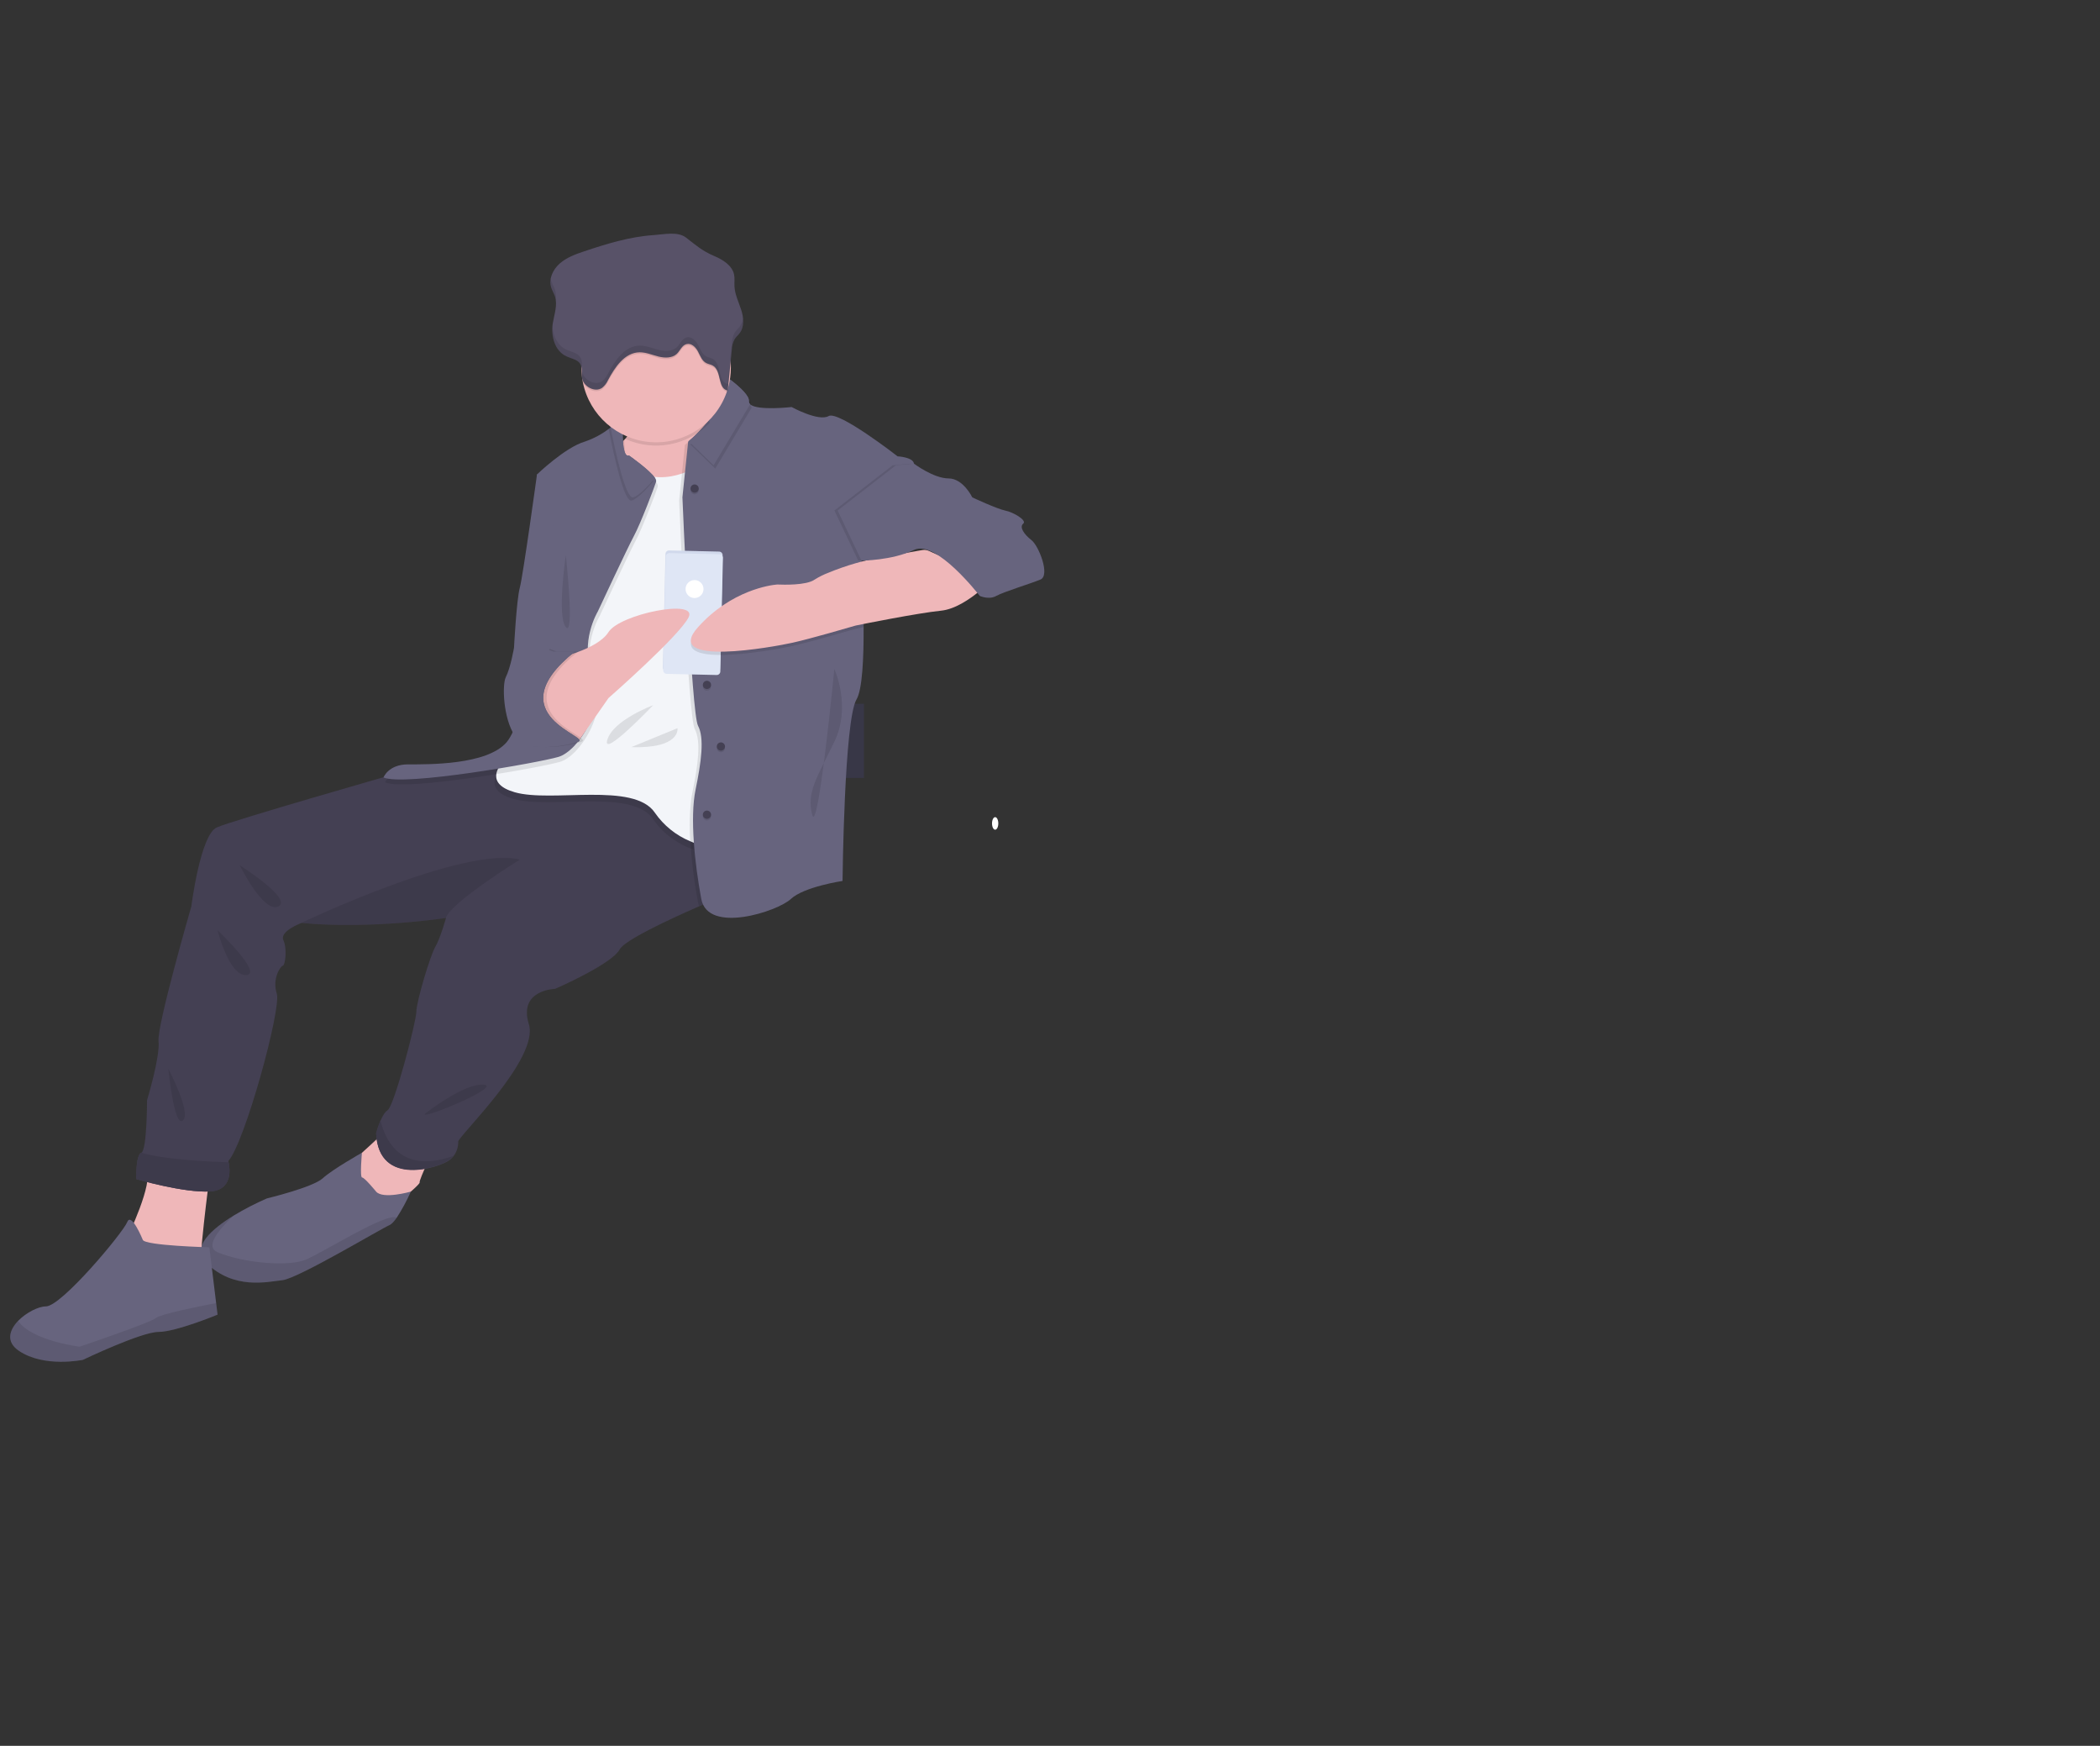 <?xml version="1.0" encoding="UTF-8"?>
<!DOCTYPE svg PUBLIC "-//W3C//DTD SVG 1.1//EN" "http://www.w3.org/Graphics/SVG/1.1/DTD/svg11.dtd">
<svg version="1.1" xmlns="http://www.w3.org/2000/svg" xmlns:xlink="http://www.w3.org/1999/xlink" x="0" y="0" width="996.46" height="828.18" viewBox="0, 0, 996.46, 828.18">
  <rect x="0" y="0" width="996.46" height="828.18" fill="#333333" stroke="none"/>
  <g id="Háttér" display="none">
    <path d="M994.59,272.45 L902.65,272.45 L902.65,383.9 L987.87,383.9 C988.09,385.05 988.3,386.2 988.55,387.34 L902.65,387.34 L902.65,477.2 L903.08,477.06 Q906.72,475.78 910.31,474.34 L911.85,473.71 Q915.53,472.2 919.08,470.48 C919.93,470.09 920.77,469.68 921.6,469.26 C934.82,462.751 947.008,454.327 957.77,444.26 C958.08,443.99 958.37,443.71 958.65,443.44 C960.12,442.02 961.56,440.59 962.96,439.12 L964.5,437.48 C966.15,435.69 967.74,433.84 969.29,431.97 L969.97,431.15 C976.201,423.51 981.436,415.109 985.55,406.15 C985.68,405.88 985.79,405.6 985.91,405.33 C987.16,402.51 988.29,399.65 989.27,396.74 C989.69,395.51 990.09,394.28 990.44,393.05 C990.56,392.68 990.67,392.32 990.77,391.96 C995.87,374.11 996.46,355.56 996.46,337.11 C996.46,334.96 996.46,332.8 996.46,330.66 C996.46,323.21 996.35,315.66 996.21,308.21 C996.21,306.27 996.12,304.34 996.07,302.39 Q995.89,294.96 995.53,287.55 C995.47,286.17 995.41,284.8 995.32,283.44 C995.32,282.65 995.24,281.86 995.19,281.07 C994.99,278.14 994.81,275.3 994.59,272.45 z" fill="#6C63FF" opacity="0.1"/>
    <path d="M902.65,148.38 L953.08,148.38 C944.812,136.893 935.845,125.925 926.23,115.54 C918.73,107.36 910.86,99.38 902.62,91.7 z" fill="#6C63FF" opacity="0.1"/>
    <path d="M902.65,151.82 L902.65,269.01 L994.3,269.01 C994.3,268.67 994.24,268.32 994.21,268.01 C994.13,267.09 994.05,266.17 993.96,265.24 C993.87,264.31 993.75,263.08 993.63,261.99 C993.51,260.9 993.39,259.64 993.25,258.48 C993.11,257.32 992.99,256.13 992.84,254.96 C992.69,253.79 992.55,252.62 992.39,251.46 C992.23,250.3 992.08,249.12 991.9,247.96 C991.76,246.96 991.63,246.04 991.48,245.07 C991.27,243.71 991.05,242.34 990.82,240.99 C990.794,240.788 990.757,240.588 990.71,240.39 C989.055,230.454 986.805,220.626 983.97,210.96 C980.973,200.719 977.171,190.732 972.6,181.09 C967.671,170.892 961.95,161.095 955.49,151.79 z" fill="#6C63FF" opacity="0.1"/>
    <path d="M684.31,272.45 L684.31,383.9 L880.69,383.9 L880.69,272.45 z M684.31,387.34 L684.31,462.81 C707.17,455.5 733.31,458.45 757.01,464.45 C775.36,469.11 793.24,475.45 811.56,480.01 C819.742,482.1 828.049,483.67 836.43,484.71 L838.49,484.93 C839.49,485.03 840.49,485.13 841.49,485.21 L844.49,485.42 L844.8,485.42 L846.14,485.42 C846.293,485.43 846.447,485.43 846.6,485.42 L848.22,485.48 L848.27,485.48 C849.04,485.48 849.82,485.48 850.6,485.54 L851.6,485.54 C852.37,485.54 853.15,485.54 853.93,485.54 L855.64,485.54 L857.02,485.54 C857.61,485.54 858.19,485.54 858.77,485.48 C859.71,485.48 860.65,485.4 861.6,485.33 L863.35,485.22 L865.51,485.05 C867.04,484.93 868.51,484.77 870.06,484.59 C870.66,484.52 871.27,484.45 871.87,484.36 L872.76,484.25 C874.27,484.05 875.76,483.81 877.27,483.56 C878.38,483.39 879.49,483.18 880.61,482.98 L880.61,387.34 z M830.37,148.34 L830.37,151.78 L684.31,151.78 L684.31,269.01 L880.69,269.01 L880.69,151.82 L870.84,151.82 L870.84,148.38 L880.69,148.38 L880.69,72.64 C842.49,41.87 797.84,17.77 748.11,6.64 C727.166,2.004 705.76,-0.227 684.31,-0.01 L684.31,148.38 z M381.37,147.68 L382.06,148.34 L662.34,148.34 L662.34,1.02 C612.44,5.17 563.78,21.93 524.55,49.7 C505.7,63.03 488.77,78.83 467.62,89.06 C456.522,94.567 444.397,97.7 432.02,98.26 z M379.44,87.24 L379.44,120.59 L406.52,94.16 C396.45,90.68 388.51,88.3 379.4,87.28 z M378.54,506.8 L379.44,506.8 L379.44,579.9 Q394.77,578.76 409.98,576.76 C455.323,570.917 499.753,559.407 542.23,542.5 L542.23,542.5 Q549.07,539.76 555.81,536.84 Q560.3,534.89 564.74,532.84 Q571.4,529.78 577.96,526.55 C597.313,517.038 615.982,506.192 633.83,494.09 C634.94,493.34 636.06,492.58 637.16,491.81 Q640.48,489.51 643.75,487.17 C644.84,486.38 645.93,485.59 647.01,484.79 L649.23,483.09 C651.47,481.42 653.7,479.74 655.96,478.09 L655.96,478.09 C658.05,476.59 660.16,475.09 662.3,473.69 L662.3,387.29 L437.15,387.29 C437.31,386.78 437.46,386.29 437.63,385.75 C437.45,386.27 437.29,386.75 437.14,387.29 L379.4,387.29 L379.4,506.78 z M379.44,151.8 L379.44,269.01 L662.34,269.01 L662.34,151.82 z M379.44,272.43 L379.44,383.9 L662.34,383.9 L662.34,272.45 z M322.88,90.67 L357.44,124.4 L357.44,87.09 Q340.07,88.17 322.88,90.67 z M82.23,272.45 L82.23,383.9 L357.44,383.9 L357.44,272.45 z M148.75,547.7 C190.464,563.58 234.078,573.928 278.48,578.48 L278.67,578.48 Q291.26,579.81 303.92,580.54 L304.23,580.54 L304.23,580.54 C321.92,581.54 339.68,581.77 357.41,581.11 L357.41,387.34 L82.23,387.34 L83.23,515.66 M6,383.9 L60.28,383.9 L60.28,272.45 L38.81,272.45 C36.58,276.37 34.42,280.31 32.37,284.31 Q30.72,287.5 29.16,290.76 C15.03,320.09 6.05,352.33 6,383.9 z M6,387.34 C6.44,409.98 11.54,432.2 22.73,452.73 C32.03,469.78 44.95,484.73 60.24,497.73 L60.24,387.34 z M40.78,269.01 L60.24,269.01 L60.24,240.01 C53.226,249.303 46.742,258.986 40.82,269.01 z M162.71,148.38 L350.95,148.38 L351.63,147.72 L350.63,146.72 L350.63,146.72 L297.7,95.09 C281.99,98.369 266.475,102.526 251.23,107.54 C249.79,108.01 248.35,108.54 246.92,108.99 C217.483,118.975 189.242,132.185 162.71,148.38 z M82.23,213.75 L82.23,269.01 L323.59,269.01 L323.59,269.01 L323.64,269.01 L357.47,269.01 L357.47,155.01 L353.61,151.87 L157.17,151.87 C129.63,169.184 104.441,189.982 82.23,213.75 z" fill="#6C63FF" opacity="0.1"/>
    <path d="M902.65,210.93 L902.65,269.01 L994.3,269.01 C994.3,268.67 994.24,268.32 994.21,268.01 C994.13,267.09 994.05,266.17 993.96,265.24 C993.87,264.31 993.75,263.08 993.63,261.99 C993.51,260.9 993.39,259.64 993.25,258.48 C993.11,257.32 992.99,256.13 992.84,254.96 C992.69,253.79 992.55,252.62 992.39,251.46 C992.23,250.3 992.08,249.12 991.9,247.96 C991.76,246.96 991.63,246.04 991.48,245.07 C991.27,243.71 991.05,242.34 990.82,240.99 C990.794,240.788 990.757,240.588 990.71,240.39 C989.055,230.454 986.805,220.626 983.97,210.96 z" fill="#6C63FF" opacity="0.1"/>
    <path d="M994.59,272.45 L902.65,272.45 L902.65,383.9 L987.87,383.9 C988.09,385.05 988.3,386.2 988.55,387.34 L902.65,387.34 L902.65,477.2 L903.08,477.06 Q906.72,475.78 910.31,474.34 L911.85,473.71 Q915.53,472.2 919.08,470.48 C919.93,470.09 920.77,469.68 921.6,469.26 C934.82,462.751 947.008,454.327 957.77,444.26 C958.08,443.99 958.37,443.71 958.65,443.44 C960.12,442.02 961.56,440.59 962.96,439.12 L964.5,437.48 C966.15,435.69 967.74,433.84 969.29,431.97 L969.97,431.15 C976.201,423.51 981.436,415.109 985.55,406.15 C985.68,405.88 985.79,405.6 985.91,405.33 C987.16,402.51 988.29,399.65 989.27,396.74 C989.69,395.51 990.09,394.28 990.44,393.05 C990.56,392.68 990.67,392.32 990.77,391.96 C995.87,374.11 996.46,355.56 996.46,337.11 C996.46,334.96 996.46,332.8 996.46,330.66 C996.46,323.21 996.35,315.66 996.21,308.21 C996.21,306.27 996.12,304.34 996.07,302.39 Q995.89,294.96 995.53,287.55 C995.47,286.17 995.41,284.8 995.32,283.44 C995.32,282.65 995.24,281.86 995.19,281.07 C994.99,278.14 994.81,275.3 994.59,272.45 z" fill="#6C63FF" opacity="0.1"/>
    <path d="M811.56,168.6 L811.56,269.01 L880.69,269.01 L880.69,168.6 L870.84,168.6 L870.84,134.6 L830.37,134.6 L830.37,168.6 L811.56,168.6 z" fill="#6C63FF" opacity="0.1"/>
    <path d="M811.56,272.45 L880.69,272.45 L880.69,383.89 L811.56,383.89 z" fill="#6C63FF" opacity="0.1"/>
    <path d="M862.12,199.41 L836.36,199.41 L836.36,176.5 L862.12,176.5 z" fill="#6C63FF" opacity="0.1"/>
    <path d="M862.12,252.63 L836.36,252.63 L836.36,229.72 L862.12,229.72 z" fill="#6C63FF" opacity="0.1"/>
    <path d="M862.12,305.84 L836.36,305.84 L836.36,282.93 L862.12,282.93 z" fill="#6C63FF" opacity="0.1"/>
    <path d="M862.12,359.06 L836.36,359.06 L836.36,336.15 L862.12,336.15 z" fill="#6C63FF" opacity="0.1"/>
    <path d="M902.65,240.35 L902.65,253.46 L990.82,253.46 L990.82,240.35 z M982.04,241.18 L989.23,241.18 L989.23,252.64 L982,252.64 z M973.26,241.18 L980.49,241.18 L980.49,252.64 L973.23,252.64 z M964.5,241.18 L971.73,241.18 L971.73,252.64 L964.5,252.64 z M955.72,241.18 L962.95,241.18 L962.95,252.64 L955.72,252.64 z M946.95,241.18 L954.23,241.18 L954.23,252.64 L947,252.64 z M938.17,241.18 L945.4,241.18 L945.4,252.64 L938.17,252.64 z M929.39,241.18 L936.62,241.18 L936.62,252.64 L929.39,252.64 z M920.62,241.18 L927.85,241.18 L927.85,252.64 L920.62,252.64 z M911.85,241.18 L919.08,241.18 L919.08,252.64 L911.85,252.64 z M903.08,241.18 L910.31,241.18 L910.31,252.64 L903.08,252.64 z" fill="#6C63FF" opacity="0.1"/>
    <path d="M902.65,278.51 L902.65,291.62 L990.82,291.62 L990.82,278.51 z M982.04,279.34 L989.23,279.34 L989.23,290.79 L982,290.79 z M973.26,279.34 L980.49,279.34 L980.49,290.79 L973.23,290.79 z M964.5,279.34 L971.73,279.34 L971.73,290.79 L964.5,290.79 z M955.72,279.34 L962.95,279.34 L962.95,290.79 L955.72,290.79 z M946.95,279.34 L954.23,279.34 L954.23,290.79 L947,290.79 z M938.17,279.34 L945.4,279.34 L945.4,290.79 L938.17,290.79 z M929.39,279.34 L936.62,279.34 L936.62,290.79 L929.39,290.79 z M920.62,279.34 L927.85,279.34 L927.85,290.79 L920.62,290.79 z M911.85,279.34 L919.08,279.34 L919.08,290.79 L911.85,290.79 z M903.08,279.34 L910.31,279.34 L910.31,290.79 L903.08,290.79 z" fill="#6C63FF" opacity="0.1"/>
    <path d="M902.65,316.66 L902.65,329.76 L990.82,329.76 L990.82,316.66 z M982.04,317.48 L989.23,317.48 L989.23,328.94 L982,328.94 z M973.26,317.48 L980.49,317.48 L980.49,328.94 L973.23,328.94 z M964.5,317.48 L971.73,317.48 L971.73,328.94 L964.5,328.94 z M955.72,317.48 L962.95,317.48 L962.95,328.94 L955.72,328.94 z M946.95,317.48 L954.23,317.48 L954.23,328.94 L947,328.94 z M938.17,317.48 L945.4,317.48 L945.4,328.94 L938.17,328.94 z M929.39,317.48 L936.62,317.48 L936.62,328.94 L929.39,328.94 z M920.62,317.48 L927.85,317.48 L927.85,328.94 L920.62,328.94 z M911.85,317.48 L919.08,317.48 L919.08,328.94 L911.85,328.94 z M903.08,317.48 L910.31,317.48 L910.31,328.94 L903.08,328.94 z" fill="#6C63FF" opacity="0.1"/>
    <path d="M323.56,269.03 L323.61,269.03 L323.61,269.03 z M378.5,506.84 L379.4,506.84 L379.4,506.84 z M437.14,387.34 L437.14,387.34 C437.3,386.83 437.45,386.34 437.62,385.8 C437.45,386.32 437.29,386.83 437.14,387.34 z M323.56,269.03 L323.61,269.03 L323.61,269.03 z M830.37,148.38 L830.37,151.82 L870.84,151.82 L870.84,148.38 z M378.5,506.84 L379.4,506.84 L379.4,506.84 z M437.14,387.34 L437.14,387.34 C437.3,386.83 437.45,386.34 437.62,385.8 C437.45,386.32 437.29,386.83 437.14,387.34 z M323.56,269.03 L323.61,269.03 L323.61,269.03 z M378.5,506.84 L379.4,506.84 L379.4,506.84 z M437.14,387.34 L437.14,387.34 C437.3,386.83 437.45,386.34 437.62,385.8 C437.45,386.32 437.29,386.83 437.14,387.34 z" fill="#6C63FF" opacity="0.1"/>
    <path d="M880.69,387.34 L811.57,387.34 L811.57,480.01 C819.75,482.096 828.053,483.666 836.43,484.71 L838.49,484.93 C839.49,485.04 840.49,485.13 841.49,485.21 L844.49,485.42 C844.59,485.42 844.7,485.42 844.8,485.42 C845.24,485.42 845.69,485.42 846.14,485.48 L846.6,485.48 C847.14,485.48 847.68,485.48 848.23,485.54 L848.23,485.54 C849,485.54 849.78,485.54 850.56,485.6 L851.56,485.6 C852.34,485.6 853.11,485.6 853.89,485.6 L855.6,485.6 L856.98,485.6 L858.74,485.54 C859.67,485.54 860.62,485.46 861.56,485.39 L863.3,485.28 L865.47,485.11 C866.99,484.98 868.47,484.83 870.01,484.65 L871.82,484.42 L872.71,484.31 C874.22,484.1 875.71,483.88 877.22,483.62 C878.34,483.45 879.44,483.24 880.56,483.04 z" fill="#6C63FF" opacity="0.1"/>
    <path d="M902.65,354.81 L902.65,367.91 L990.82,367.91 L990.82,354.81 z M982.04,355.63 L989.23,355.63 L989.23,367.09 L982,367.09 z M973.26,355.63 L980.49,355.63 L980.49,367.09 L973.23,367.09 z M964.5,355.63 L971.73,355.63 L971.73,367.09 L964.5,367.09 z M955.72,355.63 L962.95,355.63 L962.95,367.09 L955.72,367.09 z M946.95,355.63 L954.23,355.63 L954.23,367.09 L947,367.09 z M938.17,355.63 L945.4,355.63 L945.4,367.09 L938.17,367.09 z M929.39,355.63 L936.62,355.63 L936.62,367.09 L929.39,367.09 z M920.62,355.63 L927.85,355.63 L927.85,367.09 L920.62,367.09 z M911.85,355.63 L919.08,355.63 L919.08,367.09 L911.85,367.09 z M903.08,355.63 L910.31,355.63 L910.31,367.09 L903.08,367.09 z" fill="#6C63FF" opacity="0.1"/>
    <path d="M902.65,392.96 L902.65,406.09 L985.55,406.09 C985.67,405.82 985.79,405.54 985.9,405.27 L982.04,405.27 L982.04,393.79 L989.23,393.79 L989.23,396.64 C989.65,395.42 990.05,394.2 990.4,392.96 z M973.26,393.79 L980.49,393.79 L980.49,405.24 L973.23,405.24 z M964.5,393.79 L971.73,393.79 L971.73,405.24 L964.5,405.24 z M955.72,393.79 L962.95,393.79 L962.95,405.24 L955.72,405.24 z M946.95,393.79 L954.23,393.79 L954.23,405.24 L947,405.24 z M938.17,393.79 L945.4,393.79 L945.4,405.24 L938.17,405.24 z M929.39,393.79 L936.62,393.79 L936.62,405.24 L929.39,405.24 z M920.62,393.79 L927.85,393.79 L927.85,405.24 L920.62,405.24 z M911.85,393.79 L919.08,393.79 L919.08,405.24 L911.85,405.24 z M903.08,393.79 L910.31,393.79 L910.31,405.24 L903.08,405.24 z" fill="#6C63FF" opacity="0.1"/>
    <path d="M902.65,431.09 L902.65,444.19 L957.76,444.19 C958.08,443.92 958.36,443.63 958.65,443.37 L955.72,443.37 L955.72,431.94 L962.95,431.94 L962.95,439.09 L964.5,437.44 L964.5,431.94 L969.29,431.94 C969.52,431.66 969.74,431.38 969.97,431.12 z M946.95,431.91 L954.23,431.91 L954.23,443.37 L947,443.37 z M938.17,431.91 L945.4,431.91 L945.4,443.37 L938.17,443.37 z M929.39,431.91 L936.62,431.91 L936.62,443.37 L929.39,443.37 z M920.62,431.91 L927.85,431.91 L927.85,443.37 L920.62,443.37 z M911.85,431.91 L919.08,431.91 L919.08,443.37 L911.85,443.37 z M903.08,431.91 L910.31,431.91 L910.31,443.37 L903.08,443.37 z" fill="#6C63FF" opacity="0.1"/>
    <path d="M862.12,412.29 L836.36,412.29 L836.36,389.38 L862.12,389.38 z" fill="#6C63FF" opacity="0.1"/>
    <path d="M862.12,465.5 L836.36,465.5 L836.36,442.59 L862.12,442.59 z" fill="#6C63FF" opacity="0.1"/>
    <path d="M141.23,269.01 L323.59,269.01 L323.53,269.01 L323.62,269.01 L357.44,269.01 L357.44,156.74 L347.86,156.74 L347.86,239.74 L304.06,239.74 L304.06,190.62 L267.87,190.62 L267.87,151.82 L230.73,151.82 L230.73,190.62 L194.55,190.62 L194.55,239.73 L141.23,239.73 z" fill="#6C63FF" opacity="0.1"/>
    <path d="M141.23,272.45 L141.23,383.9 L357.44,383.9 L357.44,272.45 z M148.78,547.7 C190.494,563.58 234.108,573.928 278.51,578.48 L278.7,578.48 Q291.29,579.81 303.95,580.54 L304.26,580.54 L304.26,580.54 C321.95,581.54 339.71,581.77 357.44,581.11 L357.44,387.34 L141.23,387.34 L141.23,426.85 L82.23,426.85 L82.54,515.06" fill="#6C63FF" opacity="0.1"/>
    <path d="M56.47,387.34 L6.04,387.34 C6.48,409.98 11.59,432.2 22.77,452.73 C32.07,469.79 45,484.73 60.28,497.73 L60.28,426.85 L56.47,426.85 z" fill="#6C63FF" opacity="0.1"/>
    <path d="M6,383.9 L56.47,383.9 L56.47,290.76 L29.16,290.76 C15.03,320.09 6.05,352.33 6,383.9 z" fill="#6C63FF" opacity="0.1"/>
    <path d="M379.4,272.45 L379.4,383.9 L662.34,383.9 L662.34,335.83 L511.63,335.83 L511.63,364.19 L436.4,364.19 L436.4,272.45 L379.4,272.45 z" fill="#6C63FF" opacity="0.1"/>
    <path d="M379.4,406.82 L409.94,406.82 L409.94,442.02 L379.4,442.02 z" fill="#6C63FF" opacity="0.1"/>
    <path d="M379.4,506.79 L378.5,506.79 L379.4,506.79 L379.4,514.96 L409.94,514.96 L409.94,479.76 L379.4,479.76 z" fill="#6C63FF" opacity="0.1"/>
    <path d="M379.4,552.72 L379.4,579.91 Q394.73,578.75 409.94,576.77 L409.94,552.77 z" fill="#6C63FF" opacity="0.1"/>
    <path d="M531.46,381.31 L662.34,381.31 L662.34,383.89 L531.46,383.89 z" fill="#6C63FF" opacity="0.1"/>
    <path d="M531.46,387.34 L662.34,387.34 L662.34,397.25 L531.46,397.25 z" fill="#6C63FF" opacity="0.1"/>
    <path d="M531.46,429.73 L662.34,429.73 L662.34,445.67 L531.46,445.67 z" fill="#6C63FF" opacity="0.1"/>
    <path d="M531.46,478.15 L531.46,494.09 L633.84,494.09 Q640.51,489.56 647.01,484.79 C650.01,482.59 653.01,480.34 656.01,478.16 z" fill="#6C63FF" opacity="0.1"/>
    <path d="M531.46,526.56 L531.46,542.5 L542.23,542.5 Q560.46,535.2 577.95,526.56 z" fill="#6C63FF" opacity="0.1"/>
    <path d="M304.26,475.69 L278.5,475.69 L278.5,452.78 L304.26,452.78 z" fill="#6C63FF" opacity="0.1"/>
    <path d="M304.26,532.21 L278.5,532.21 L278.5,509.3 L304.26,509.3 z" fill="#6C63FF" opacity="0.1"/>
    <path d="M304.25,580.58 L304.25,565.81 L278.5,565.81 L278.5,578.48 L304.25,580.58 z" fill="#6C63FF" opacity="0.1"/>
    <path d="M379.4,156.74 L436.41,156.74 L436.41,269 L379.4,269 z" fill="#6C63FF" opacity="0.1"/>
    <path d="M230.73,148.38 L267.87,148.38 L267.87,138.09 L251.23,138.09 L251.23,107.54 C249.79,108.01 248.35,108.54 246.92,108.99 L246.92,138.09 L230.73,138.09 z" fill="#6C63FF" opacity="0.1"/>
    <path d="M379.4,187.95 L409.94,187.95 L409.94,223.15 L379.4,223.15 z" fill="#6C63FF" opacity="0.1"/>
    <path d="M205.9,306.17 L180.14,306.17 L180.14,283.26 L205.9,283.26 z" fill="#6C63FF" opacity="0.1"/>
    <path d="M205.9,362.67 L180.14,362.67 L180.14,339.76 L205.9,339.76 z" fill="#6C63FF" opacity="0.1"/>
    <path d="M205.9,475.69 L180.14,475.69 L180.14,452.78 L205.9,452.78 z" fill="#6C63FF" opacity="0.1"/>
    <path d="M205.9,532.21 L180.14,532.21 L180.14,509.3 L205.9,509.3 z" fill="#6C63FF" opacity="0.1"/>
  </g>
  <g id="Layer_3" display="none">
    <path d="M902.65,469.27 L902.65,477.2 C902.797,477.161 902.94,477.11 903.08,477.05 L903.08,470.05 L910.31,470.05 L910.31,474.31 L911.85,473.68 L911.85,470.09 L919.08,470.09 L919.08,470.49 C919.93,470.1 920.77,469.69 921.6,469.28 z" fill="#6C63FF" opacity="0.1"/>
    <path d="M937.53,820.59 C937.53,822.705 922.048,824.42 902.95,824.42 C883.852,824.42 868.37,822.705 868.37,820.59 C868.37,818.475 883.852,816.76 902.95,816.76 C922.048,816.76 937.53,818.475 937.53,820.59 z" fill="#6C63FF" opacity="0.1"/>
    <path d="M654.87,526.61 L566.07,581.82 L564.15,598.62 L573.75,599.1 L573.75,587.1 L631.83,554.46 L561.75,641.34 L561.75,654.78 L573.27,654.78 L572.31,639.9 L653.43,547.74 L663.51,548.7 L748.96,645.66 L750.88,661.99 L762.4,662.47 L760.48,645.66 L692.8,561.18 L737.92,592.38 L738.88,605.82 L748,606.3 L747.04,589.98 L661.11,523.73 L654.87,526.61 z" fill="#D48A9B"/>
    <path d="M543.31,432.18 C551.696,421.746 558.725,410.292 564.23,398.09 C570.34,384.57 577.04,368.96 577.55,364.34 C578.55,355.7 602.99,338.42 629.87,337.46 C647.4,336.83 674.71,323.15 691.61,313.7 C707.507,304.661 725.185,299.201 743.41,297.7 C763.18,296.21 781.77,300.09 772.41,323.03 L646.71,475.25 C646.71,475.25 539.51,494.14 532.9,463.77 C532.53,462.239 532.018,460.746 531.37,459.31 C530.12,456.44 529.79,448.95 543.31,432.18 z" fill="#6C63FF"/>
    <path d="M552.75,435.2 C561.191,424.653 568.289,413.098 573.88,400.8 C579.58,388.16 585.63,373.99 586.11,369.7 C587.03,361.45 610.45,344.94 636.17,344.02 C652.94,343.42 679.07,330.36 695.23,321.33 C710.453,312.708 727.372,307.508 744.81,306.09 C763.72,304.67 781.51,308.38 772.59,330.29 L672.88,476.29 C672.88,476.29 549.88,493.74 543.37,464.87 C542.984,463.337 542.472,461.839 541.84,460.39 C540.7,457.53 540.54,450.52 552.75,435.2 z" fill="#DDA2A6" opacity="0.2"/>
    <g opacity="0.1">
      <path d="M737.92,589.5 L692.8,558.3 L697.97,564.75 L737.92,592.38 L738.88,605.82 L748,606.3 L747.83,603.41 L738.88,602.94 L737.92,589.5 z" fill="#000000"/>
      <path d="M573.75,584.22 L573.75,587.1 L627.58,556.85 L631.83,551.58 L573.75,584.22 z" fill="#000000"/>
      <path d="M561.75,651.9 L561.75,654.78 L573.27,654.78 L573.08,651.9 L561.75,651.9 z" fill="#000000"/>
      <path d="M573.75,596.22 L564.47,595.76 L564.15,598.62 L573.75,599.1 L573.75,596.22 z" fill="#000000"/>
      <path d="M750.88,659.11 L748.96,642.78 L663.51,545.82 L653.43,544.86 L572.31,637.02 L572.48,639.71 L653.43,547.74 L663.51,548.7 L748.96,645.66 L750.88,661.99 L762.4,662.47 L762.07,659.57 L750.88,659.11 z" fill="#000000"/>
    </g>
    <path d="M563.43,480.09 C563.43,480.09 600.63,477.21 614.55,450.33 C614.55,450.33 642.87,394.16 665.92,387.92 C688.97,381.68 731.68,367.76 749.44,346.16 C767.2,324.56 774.65,308 774.65,308 C774.65,308 779.23,325.48 764.8,346.09 C750.37,366.7 745.12,398.44 735.04,432.09 C724.96,465.74 721.12,479.09 702.88,481.09 C689.13,482.54 616.43,481.81 581.67,481.09 C570.3,480.78 563.43,480.09 563.43,480.09 z" fill="#6C63FF"/>
    <path d="M563.43,480.09 C563.43,480.09 600.63,477.21 614.55,450.33 C614.55,450.33 642.87,394.16 665.92,387.92 C688.97,381.68 731.68,367.76 749.44,346.16 C767.2,324.56 774.65,308 774.65,308 C774.65,308 779.23,325.48 764.8,346.09 C750.37,366.7 745.12,398.44 735.04,432.09 C724.96,465.74 721.12,479.09 702.88,481.09 C689.13,482.54 616.43,481.81 581.67,481.09 C570.3,480.78 563.43,480.09 563.43,480.09 z" fill="#DDA2A6" opacity="0.2"/>
    <path d="M572.79,480.09 C572.79,480.09 608.35,477.3 621.65,451.27 C621.65,451.27 648.73,396.89 670.75,390.85 C692.77,384.81 733.61,371.32 750.59,350.41 C767.57,329.5 774.68,313.46 774.68,313.46 C774.68,313.46 779.03,330.46 765.27,350.41 C751.51,370.36 746.46,401.07 736.82,433.61 C727.18,466.15 723.52,479.16 706.08,481.02 C692.94,482.42 623.45,481.71 590.22,481.02 C579.36,480.81 572.79,480.09 572.79,480.09 z" fill="#6C63FF"/>
    <path d="M164.47,434.94 L325.59,385.29 C328.485,384.404 331.52,384.065 334.54,384.29 L719.44,412.38 C752.361,414.639 784.047,425.815 811.1,444.71 C836.01,462.28 860.68,489.25 872.1,530.09 C880.361,560.226 879.788,592.1 870.45,621.92 L836.45,731.92 C836.45,731.92 861.95,492.92 607.45,480.92 z" fill="#D9D6DF"/>
    <path d="M818.97,703.94 L799.97,768.44 L756.97,810.44 L702.97,821.44 L618.97,806.44 L618.97,507.94 C618.97,507.94 633.47,498.44 634.97,498.44 C636.47,498.44 676.97,504.94 676.97,504.94 L768.67,570.71 L772.47,573.44 L813.47,634.44 z" fill="#B8797D"/>
    <path d="M770.47,591.44 C710.47,542.14 643.77,534.89 618.97,533.99 L618.97,507.99 C618.97,507.99 633.47,498.49 634.97,498.49 C636.47,498.49 676.97,504.99 676.97,504.99 L768.67,570.76 z" fill="#000000" opacity="0.1"/>
    <path d="M606.3,475.44 L230.47,434.44 L188.23,432.2 C161.557,430.658 135.66,441.484 118.02,461.55 C96.02,486.85 79.39,531.48 103.68,608.11 C103.68,608.11 129.01,707.44 251.68,728.78 L608.12,809.55 C616.02,811.34 623.82,813.55 631.52,816.06 C663.88,826.69 773.52,854.23 825.17,760.61 C842.87,728.51 848.17,691.08 841.35,655.05 C828.92,589.15 781.99,477.32 606.3,475.44 z M790.43,756.33 C742.23,834.85 642.91,811.48 613.05,802.26 C605.74,800 598.34,798.03 590.85,796.43 L261.59,725.99 C148.15,707.36 124.72,620.63 124.72,620.63 C105.57,563.63 113.94,526.85 129.42,503.57 C145.63,479.2 173.85,465.57 203.09,467.05 L242.01,469.05 L578.17,513.96 C584.97,514.87 591.82,515.47 598.68,515.7 C748.17,520.77 794.68,602.97 806.5,659.62 C813.44,692.73 808.16,727.47 790.43,756.33 z" fill="#E1DEE5"/>
    <path d="M938.23,710.73 C937.27,712.043 936.506,713.488 935.96,715.02 C935.81,715.39 935.68,715.82 935.54,716.23 C935.286,716.113 935.021,716.019 934.75,715.95 C933.584,715.656 932.378,715.554 931.18,715.65 C931.18,715.18 931.18,714.7 931.25,714.18 C931.39,708.91 930.77,701.57 925.75,704.68 C920.92,707.68 924.36,712.68 927.47,715.88 L928.27,716.67 C925.44,718.67 924.9,723.4 924.42,728.31 C923.94,733.22 919.78,738.59 917.02,741.64 C916.74,741.96 916.48,742.23 916.24,742.49 C913.988,740.697 911.08,739.944 908.24,740.42 L907.87,739.07 C905.63,730.98 900.98,716.97 895.05,713.9 C895.3,713.59 895.56,713.27 895.83,712.9 C898.35,709.61 901.18,704.71 896.99,703.46 C892.8,702.21 892.43,707.71 892.66,711.82 Q892.66,712.6 892.78,713.29 C891.084,713.367 889.495,714.141 888.39,715.43 L887.75,714.66 C884.35,710.66 878.11,704.29 876.23,709.1 C874.47,713.58 879.96,719.4 883.82,722.77 L884.06,722.98 C881.46,733.49 892.78,742.06 898.87,745.81 L899.65,746.29 C891.25,756.19 886.07,774.75 886.07,774.75 L909.59,778.95 C909.59,778.95 925.18,765.49 923.19,752.85 L923.35,752.85 C938.93,749.73 942.48,733.11 940.05,723.25 L940.33,723.13 C943.166,721.965 945.65,720.084 947.54,717.67 C951.85,711.62 942.7,704.78 938.23,710.73 z" fill="#6C63FF"/>
    <path d="M938.23,710.73 C937.27,712.043 936.506,713.488 935.96,715.02 C935.81,715.39 935.68,715.82 935.54,716.23 C935.286,716.113 935.021,716.019 934.75,715.95 C933.584,715.656 932.378,715.554 931.18,715.65 C931.18,715.18 931.18,714.7 931.25,714.18 C931.39,708.91 930.77,701.57 925.75,704.68 C920.92,707.68 924.36,712.68 927.47,715.88 L928.27,716.67 C925.44,718.67 924.9,723.4 924.42,728.31 C923.94,733.22 919.78,738.59 917.02,741.64 C916.74,741.96 916.48,742.23 916.24,742.49 C913.988,740.697 911.08,739.944 908.24,740.42 L907.87,739.07 C905.63,730.98 900.98,716.97 895.05,713.9 C895.3,713.59 895.56,713.27 895.83,712.9 C898.35,709.61 901.18,704.71 896.99,703.46 C892.8,702.21 892.43,707.71 892.66,711.82 Q892.66,712.6 892.78,713.29 C891.084,713.367 889.495,714.141 888.39,715.43 L887.75,714.66 C884.35,710.66 878.11,704.29 876.23,709.1 C874.47,713.58 879.96,719.4 883.82,722.77 L884.06,722.98 C881.46,733.49 892.78,742.06 898.87,745.81 L899.65,746.29 C891.25,756.19 886.07,774.75 886.07,774.75 L909.59,778.95 C909.59,778.95 925.18,765.49 923.19,752.85 L923.35,752.85 C938.93,749.73 942.48,733.11 940.05,723.25 L940.33,723.13 C943.166,721.965 945.65,720.084 947.54,717.67 C951.85,711.62 942.7,704.78 938.23,710.73 z" fill="#000000" opacity="0.1"/>
    <path d="M891.4,717.51 L888.65,725.56 C888.65,725.56 887.13,724.48 885.2,722.78 C881.34,719.41 875.85,713.59 877.61,709.11 C879.49,704.3 885.73,710.65 889.13,714.67 C890.5,716.27 891.4,717.51 891.4,717.51 z" fill="#6C63FF"/>
    <path d="M897.23,712.91 C896.389,714.018 895.487,715.08 894.53,716.09 C894.289,714.687 894.126,713.271 894.04,711.85 C893.81,707.74 894.24,702.26 898.37,703.49 C902.5,704.72 899.73,709.62 897.23,712.91 z" fill="#6C63FF"/>
    <path d="M932.68,714.18 C932.59,716.83 932.33,718.95 932.33,718.95 C931.12,718.004 929.974,716.978 928.9,715.88 C925.79,712.66 922.35,707.67 927.18,704.68 C932.23,701.57 932.82,708.91 932.68,714.18 z" fill="#6C63FF"/>
    <path d="M948.92,717.65 C947.03,720.064 944.546,721.945 941.71,723.11 C940.924,723.457 940.115,723.751 939.29,723.99 L936.05,719.44 C936.39,717.936 936.838,716.459 937.39,715.02 C937.936,713.488 938.7,712.043 939.66,710.73 C944.14,704.78 953.29,711.62 948.92,717.65 z" fill="#6C63FF"/>
    <path d="M889.13,714.67 C890.5,716.27 891.4,717.51 891.4,717.51 L888.65,725.56 C888.65,725.56 887.13,724.48 885.2,722.78 C885.625,720.203 886.687,717.773 888.29,715.71 C888.57,715.33 888.86,714.99 889.13,714.67 z" fill="#000000" opacity="0.1"/>
    <path d="M897.23,712.91 C896.389,714.018 895.487,715.08 894.53,716.09 C894.289,714.687 894.126,713.271 894.04,711.85 C895.187,711.865 896.302,712.235 897.23,712.91 z" fill="#000000" opacity="0.1"/>
    <path d="M910.73,744.87 L903.89,747.87 C902.643,747.245 901.428,746.558 900.25,745.81 C893.06,741.39 878.6,730.26 888.25,717.14 C897.9,704.02 906.02,727.55 909.25,739.06 C910.23,742.51 910.73,744.87 910.73,744.87 z" fill="#6C63FF"/>
    <path d="M928.9,715.88 C929.9,714.857 931.251,714.249 932.68,714.18 C932.59,716.83 932.33,718.95 932.33,718.95 C931.12,718.004 929.974,716.978 928.9,715.88 z" fill="#000000" opacity="0.1"/>
    <path d="M941.71,723.09 C940.924,723.437 940.115,723.731 939.29,723.97 L936.05,719.42 C936.39,717.917 936.838,716.439 937.39,715 C939.48,716.24 941.02,719.28 941.71,723.09 z" fill="#000000" opacity="0.1"/>
    <path d="M924.73,752.83 C924.35,752.91 923.97,752.98 923.58,753.04 C900.65,756.52 916.02,744.15 916.02,744.15 C916.02,744.15 917.02,743.2 918.45,741.64 C921.21,738.64 925.38,733.25 925.85,728.31 C926.57,720.88 927.41,713.91 936.18,715.95 C944.79,717.97 946.43,748.49 924.73,752.83 z" fill="#6C63FF"/>
    <path d="M880.49,809.92 L924.3,809.92 L924.3,821.44 L880.49,821.44 z" fill="#D4DFEC"/>
    <path d="M873.53,772.48 L930.77,772.48 L930.77,812.68 L873.53,812.68 z" fill="#D4DFEC"/>
    <path d="M880.49,809.92 L924.3,809.92 L924.3,821.44 L880.49,821.44 z" fill="#000000" opacity="0.1"/>
    <path d="M873.53,772.48 L930.77,772.48 L930.77,812.68 L873.53,812.68 z" fill="#000000" opacity="0.1"/>
    <path d="M883.37,809.92 L927.18,809.92 L927.18,821.44 L883.37,821.44 z" fill="#D4DFEC"/>
    <path d="M909.23,739.09 C910.23,742.53 910.71,744.89 910.71,744.89 L903.87,747.89 C902.623,747.265 901.408,746.578 900.23,745.83 C902.93,742.42 905.95,739.86 909.23,739.09 z" fill="#000000" opacity="0.1"/>
    <path d="M924.73,752.83 C924.35,752.91 923.97,752.98 923.58,753.04 C900.65,756.52 916.02,744.15 916.02,744.15 C916.02,744.15 917.02,743.2 918.45,741.64 C922.73,745.09 924.5,748.93 924.73,752.83 z" fill="#000000" opacity="0.1"/>
    <path d="M887.45,774.76 C887.45,774.76 900.29,728.76 918.29,742.96 C936.29,757.16 910.97,778.96 910.97,778.96 z" fill="#6C63FF"/>
    <path d="M895.37,724.35 C895.37,725.145 894.725,725.79 893.93,725.79 C893.135,725.79 892.49,725.145 892.49,724.35 C892.49,723.555 893.135,722.91 893.93,722.91 C894.725,722.91 895.37,723.555 895.37,724.35 z" fill="#000000" opacity="0.1"/>
    <path d="M895.25,731.07 C895.25,731.865 894.605,732.51 893.81,732.51 C893.015,732.51 892.37,731.865 892.37,731.07 C892.37,730.275 893.015,729.63 893.81,729.63 C894.605,729.63 895.25,730.275 895.25,731.07 z" fill="#000000" opacity="0.1"/>
    <path d="M937.01,725.67 C937.01,726.465 936.365,727.11 935.57,727.11 C934.775,727.11 934.13,726.465 934.13,725.67 C934.13,724.875 934.775,724.23 935.57,724.23 C936.365,724.23 937.01,724.875 937.01,725.67 z" fill="#000000" opacity="0.1"/>
    <path d="M903.41,760.12 C903.41,760.915 902.765,761.56 901.97,761.56 C901.175,761.56 900.53,760.915 900.53,760.12 C900.53,759.325 901.175,758.68 901.97,758.68 C902.765,758.68 903.41,759.325 903.41,760.12 z" fill="#000000" opacity="0.1"/>
    <path d="M934.01,736.83 C934.01,737.625 933.365,738.27 932.57,738.27 C931.775,738.27 931.13,737.625 931.13,736.83 C931.13,736.035 931.775,735.39 932.57,735.39 C933.365,735.39 934.01,736.035 934.01,736.83 z" fill="#000000" opacity="0.1"/>
    <path d="M919.13,751.72 C919.13,752.515 918.485,753.16 917.69,753.16 C916.895,753.16 916.25,752.515 916.25,751.72 C916.25,750.925 916.895,750.28 917.69,750.28 C918.485,750.28 919.13,750.925 919.13,751.72 z" fill="#000000" opacity="0.1"/>
    <path d="M900.29,727.23 C900.29,728.025 899.645,728.67 898.85,728.67 C898.055,728.67 897.41,728.025 897.41,727.23 C897.41,726.435 898.055,725.79 898.85,725.79 C899.645,725.79 900.29,726.435 900.29,727.23 z" fill="#000000" opacity="0.1"/>
    <path d="M933.05,729.99 C933.05,730.785 932.405,731.43 931.61,731.43 C930.815,731.43 930.17,730.785 930.17,729.99 C930.17,729.195 930.815,728.55 931.61,728.55 C932.405,728.55 933.05,729.195 933.05,729.99 z" fill="#000000" opacity="0.1"/>
    <path d="M928.13,741.15 C928.13,741.945 927.485,742.59 926.69,742.59 C925.895,742.59 925.25,741.945 925.25,741.15 C925.25,740.355 925.895,739.71 926.69,739.71 C927.485,739.71 928.13,740.355 928.13,741.15 z" fill="#000000" opacity="0.1"/>
    <path d="M913.01,759.04 C913.01,759.835 912.365,760.48 911.57,760.48 C910.775,760.48 910.13,759.835 910.13,759.04 C910.13,758.245 910.775,757.6 911.57,757.6 C912.365,757.6 913.01,758.245 913.01,759.04 z" fill="#000000" opacity="0.1"/>
    <path d="M909.89,751.96 C909.89,752.755 909.245,753.4 908.45,753.4 C907.655,753.4 907.01,752.755 907.01,751.96 C907.01,751.165 907.655,750.52 908.45,750.52 C909.245,750.52 909.89,751.165 909.89,751.96 z" fill="#000000" opacity="0.1"/>
    <path d="M902.45,735.99 C902.45,736.785 901.805,737.43 901.01,737.43 C900.215,737.43 899.57,736.785 899.57,735.99 C899.57,735.195 900.215,734.55 901.01,734.55 C901.805,734.55 902.45,735.195 902.45,735.99 z" fill="#000000" opacity="0.1"/>
    <path d="M883.37,809.92 L927.18,809.92 L927.18,814.13 L883.37,814.13 z" fill="#000000" opacity="0.1"/>
    <path d="M876.41,772.48 L933.65,772.48 L933.65,812.68 L876.41,812.68 z" fill="#D4DFEC"/>
    <path d="M914.93,765.52 C914.93,766.315 914.285,766.96 913.49,766.96 C912.695,766.96 912.05,766.315 912.05,765.52 C912.05,764.725 912.695,764.08 913.49,764.08 C914.285,764.08 914.93,764.725 914.93,765.52 z" fill="#000000" opacity="0.1"/>
    <path d="M906.29,767.32 C906.29,768.115 905.645,768.76 904.85,768.76 C904.055,768.76 903.41,768.115 903.41,767.32 C903.41,766.525 904.055,765.88 904.85,765.88 C905.645,765.88 906.29,766.525 906.29,767.32 z" fill="#000000" opacity="0.1"/>
    <path d="M378.5,506.84 L379.4,506.84 L379.4,579.95 Q394.73,578.79 409.94,576.81 C455.297,570.944 499.74,559.418 542.23,542.5 Q560.47,535.18 577.96,526.56 C597.314,517.045 615.982,506.195 633.83,494.09 Q640.52,489.55 647,484.8 C650,482.59 653,480.34 656,478.15 C658.09,476.65 660.2,475.15 662.34,473.74 L662.34,387.34 L437.16,387.34 C437.32,386.83 437.47,386.34 437.63,385.81 C437.46,386.32 437.29,386.81 437.14,387.34 L379.4,387.34 L379.4,506.79 z" fill="#6C63FF" opacity="0.1"/>
    <path d="M668.32,535.25 L651.04,534.3 L649.87,484.67 L649.6,472.85 L667.83,469.49 L667.95,484.73 L668.32,535.25 z" fill="#D48A9B"/>
    <path d="M673.97,815.44 C673.97,815.44 618.09,812.44 604.47,804.44 C590.85,796.44 571.57,796.44 571.47,796.44 L348.97,747.94 L256.47,725.94 L239.97,723.77 L294.47,661.41 L296.13,660.69 L376.47,625.94 C376.47,625.94 412.47,627.94 419.58,651.4 C420.066,653.053 420.401,654.746 420.58,656.46 C421.326,663.776 419.299,671.106 414.9,677 C412.06,680.88 408.57,686.39 407.47,691.24 C406.85,693.98 406.99,696.51 408.47,698.44 C411.47,701.418 414.782,704.063 418.35,706.33 C437.94,719.33 487.46,740.75 573.97,707.94 C573.97,707.94 610.97,671.44 638.97,686.94 C666.97,702.44 673.97,815.44 673.97,815.44 z" fill="#E1DEE5"/>
    <path d="M618.97,495.44 L618.97,806.44 L627.07,807.89 L627.07,495.44 L618.97,495.44 z" fill="#A36468"/>
    <path d="M407.51,691.24 C406.89,693.98 407.03,696.51 408.51,698.44 C411.51,701.418 414.822,704.063 418.39,706.33 L249.97,718.94 L296.13,660.69 L376.47,625.94 C376.47,625.94 412.47,627.94 419.58,651.4 C420.066,653.053 420.401,654.746 420.58,656.46 C421.326,663.776 419.299,671.106 414.9,677 C412.1,680.88 408.61,686.39 407.51,691.24 z" fill="#000000" opacity="0.1"/>
    <path d="M242.97,461.94 L380.97,464.94 L380.97,630.13 L249.97,718.94 L218.47,689.94 L224.97,593.94 L218.47,504.44 L242.97,461.94 z" fill="#A36468"/>
    <path d="M249.97,458.44 L249.97,723.77 C249.97,723.77 205.82,717.56 197.97,708.94 C191.53,701.87 154.22,681.94 138.03,661.41 C134.48,656.91 131.94,652.41 130.97,647.94 C125.55,623.26 103.47,564.94 103.47,564.94 L109.47,507.94 L134.47,470.94 L182.97,448.94 L220.47,448.94 z" fill="#B8797D"/>
    <path d="M179.97,461.94 C179.97,461.94 108.21,506.94 123.91,579.35 C125.19,585.25 126.3,591.18 127.03,597.18 C129.9,620.6 147.12,687.9 249.97,718.94 L249.97,725.94 L206.34,713.77 L176.72,697.44 L154.11,677.16 L126.47,643.44 L113.64,615.94 L108.94,579.72 L106.23,538.37 L112.84,502.9 L128.43,479.82 L147.43,465.05 z" fill="#D9D6DF"/>
    <path d="M414.94,677 C412.1,680.88 408.61,686.39 407.51,691.24 C403.15,686.24 402.21,680.49 408.51,675.94 C416.4,670.2 419.03,660.24 419.62,651.4 C420.107,653.053 420.441,654.746 420.62,656.46 C421.366,663.776 419.339,671.106 414.94,677 z" fill="#FFFFFF" opacity="0.1"/>
    <path d="M249.97,458.44 L249.97,500.65 C218.67,504.05 121.76,523.65 138.97,635.65 L138.02,661.37 C134.47,656.87 131.93,652.37 130.96,647.9 C125.54,623.22 103.46,564.9 103.46,564.9 L109.46,507.9 L134.46,470.9 L182.96,448.9 L220.46,448.9 z" fill="#000000" opacity="0.1"/>
    <path d="M390.35,273.24 L397.73,379.09 L398.73,392.98 C398.937,396.164 401.6,398.629 404.79,398.59 L407.03,398.59 L518.13,397.92 C519.006,397.91 519.838,397.533 520.423,396.881 C521.009,396.23 521.294,395.362 521.21,394.49 L520.21,380.59 L512.39,287.51 C512.141,285.032 510.474,282.924 508.12,282.11 L402.23,266.23 C398.63,264.98 394.96,265.42 392.67,267.33 C390.956,268.787 390.085,271.006 390.35,273.24 z" fill="#4C4C56"/>
    <path d="M390.35,273.24 L398.69,393 C398.897,396.184 401.56,398.649 404.75,398.61 L406.99,398.61 C405.455,397.145 404.148,395.46 403.11,393.61 C402.072,391.76 394.92,273.27 394.32,270.29 C394.057,269.174 393.485,268.155 392.67,267.35 C390.962,268.803 390.092,271.013 390.35,273.24 z" fill="#000000" opacity="0.1"/>
    <path d="M390.35,273.24 L398.69,393 C398.897,396.184 401.56,398.649 404.75,398.61 L406.99,398.61 C405.455,397.145 404.148,395.46 403.11,393.61 C402.072,391.76 394.92,273.27 394.32,270.29 C394.057,269.174 393.485,268.155 392.67,267.35 C390.962,268.803 390.092,271.013 390.35,273.24 z" fill="#DFE6F5"/>
    <path d="M432.6,416.67 L456.72,418.61 L491.12,416.37 L490.53,416.37 L458.66,413.29 C451.36,410.61 456.42,394.83 456.42,394.83 L432.01,396.07 L430.06,396.17 C421.43,416.37 432.6,416.67 432.6,416.67 z" fill="#D1D9EC"/>
    <path d="M432.6,416.67 L456.72,418.61 L491.12,416.37 L490.53,416.37 L455.75,417.61 L432.45,415.08 C425.83,413.34 429.62,401.86 432.01,396.08 L430.06,396.18 C421.43,416.37 432.6,416.67 432.6,416.67 z" fill="#000000" opacity="0.1"/>
    <path d="M397.73,379.09 L398.73,392.98 C398.937,396.164 401.6,398.629 404.79,398.59 L407.03,398.59 L518.13,397.92 C519.006,397.91 519.838,397.533 520.423,396.881 C521.009,396.23 521.294,395.362 521.21,394.49 L520.21,380.59 z" fill="#DFE6F5"/>
    <path d="M667.95,484.73 C662.17,484.73 656.08,484.73 649.87,484.67 L649.6,472.85 L667.83,469.5 z" fill="#000000" opacity="0.1"/>
    <path d="M543.99,466.09 C543.99,466.09 563.43,473.53 574.47,469.45 C585.51,465.37 612.87,453.37 612.87,453.37 C612.87,453.37 566.79,456.29 543.99,466.09 z" fill="#000000" opacity="0.1"/>
  </g>
  <g id="Layer_1">
    <path d="M379.4,260.91 L409.94,260.91 L409.94,269.01 L379.4,269.01 z" fill="#6C63FF" opacity="0.1"/>
    <path d="M379.4,272.45 L409.94,272.45 L409.94,296.1 L379.4,296.1 z" fill="#6C63FF" opacity="0.1"/>
    <path d="M379.4,333.86 L409.94,333.86 L409.94,369.06 L379.4,369.06 z" fill="#6C63FF" opacity="0.1"/>
    <path d="M304.26,306.17 L278.5,306.17 L278.5,283.26 L304.26,283.26 z" fill="#6C63FF" opacity="0.1"/>
    <path d="M304.26,362.67 L278.5,362.67 L278.5,339.76 L304.26,339.76 z" fill="#6C63FF" opacity="0.1"/>
    <path d="M304.26,419.18 L278.5,419.18 L278.5,396.27 L304.26,396.27 z" fill="#6C63FF" opacity="0.1"/>
    <path d="M205.9,419.18 L180.14,419.18 L180.14,396.27 L205.9,396.27 z" fill="#6C63FF" opacity="0.1"/>
    <path d="M206.71,543.23 C206.71,543.23 198.71,559.74 199.12,560.91 C199.53,562.08 181.97,576.09 181.97,576.09 L162.88,562.46 L164.88,553.1 C164.88,553.1 186.31,533.79 187.88,531.56 C189.45,529.33 206.71,543.23 206.71,543.23 z" fill="#EFB7B9"/>
    <path d="M97.81,599.09 C111.06,611.95 126.64,608.09 134.05,607.28 C141.46,606.47 180.99,582.73 184.79,581.17 C185.79,580.75 187.04,579.39 188.26,577.63 L188.26,577.63 C190.81,573.688 193.046,569.552 194.95,565.26 C194.69,565.33 181.73,569.04 178.46,565.26 C178.46,565.26 173,558.57 171.83,558.57 C170.66,558.57 171.74,546.83 171.74,546.83 C171.74,546.83 157.8,554.67 153.13,558.96 C148.46,563.25 126.63,568.5 126.63,568.5 C121.231,570.849 115.993,573.552 110.95,576.59 C100.63,582.89 90.23,591.78 97.81,599.09 z" fill="#67647E"/>
    <path d="M97.81,599.09 C111.06,611.95 126.64,608.09 134.05,607.28 C141.46,606.47 180.99,582.73 184.79,581.17 C185.79,580.75 187.04,579.39 188.26,577.63 C183.65,574.88 153.53,594.03 145.1,597.54 C136.67,601.05 115.34,599.09 103.23,594.03 C97.23,591.5 103.31,583.73 110.93,576.59 C100.63,582.89 90.23,591.78 97.81,599.09 z" fill="#000000" opacity="0.1"/>
    <path d="M99.37,558.57 C99.37,558.57 93.82,600.26 95.23,605.72 C96.64,611.18 60.4,587.02 60.4,587.02 C60.4,587.02 73.08,560.89 69.4,554.89 C65.72,548.89 99.37,558.57 99.37,558.57 z" fill="#EFB7B9"/>
    <path d="M64.69,559.35 C64.69,559.35 87.29,565.97 99.75,565.19 C110.67,564.51 109.04,553.97 108.47,551.36 C108.39,550.99 108.33,550.78 108.33,550.78 C116.12,542.2 133.66,478.3 131.33,471.29 C129,464.28 133.23,458.09 134.23,458.09 C135.23,458.09 136.42,450.29 134.47,446.01 C132.52,441.73 143.05,437.83 143.05,437.83 C176.17,440.94 211.63,435.45 211.63,435.45 C211.63,435.45 208.9,445.23 206.56,449.13 C204.22,453.03 197.56,475.23 197.56,479.91 C197.56,484.59 187.04,524.72 183.92,526.67 C182.62,527.49 181.45,529.53 180.53,531.67 C179.708,533.621 179.02,535.626 178.47,537.67 C179.64,563.78 209.25,553.67 213.54,550.14 C214.151,549.632 214.707,549.062 215.2,548.44 C216.705,546.467 217.491,544.04 217.43,541.56 C217.369,539.08 256.01,502.21 250.94,485.84 C245.87,469.47 263.41,469.09 263.41,469.09 C263.41,469.09 290.3,457.4 294.04,450.38 C296.35,446.07 316.51,436.6 331.69,429.94 C341.2,425.77 348.75,422.72 348.75,422.72 L342.43,400.06 L337.43,382.19 L328.05,378.67 L298.05,367.39 L244.23,359.84 L239.3,360.48 L187.01,367.25 C187.01,367.25 110.67,389.09 102.87,392.51 C95.07,395.93 90.79,429.98 90.79,429.98 C90.79,429.98 74.43,486.48 75.23,493.92 C76.03,501.36 69.77,521.92 69.77,521.92 C69.77,521.92 69.77,545.23 67.12,546.81 C67.094,546.818 67.066,546.818 67.04,546.81 C64.3,548.09 64.69,559.35 64.69,559.35 z" fill="#444053"/>
    <path d="M143.01,437.78 C176.13,440.89 211.59,435.4 211.59,435.4 C213.93,428.03 246.68,407.77 246.68,407.77 C219.81,401.15 143.01,437.78 143.01,437.78 z" fill="#000000" opacity="0.1"/>
    <path d="M178.47,537.53 C179.64,563.64 209.25,553.53 213.54,550 C214.151,549.492 214.707,548.922 215.2,548.3 C204.85,552.11 186.5,555.06 180.53,531.57 C179.71,533.508 179.022,535.499 178.47,537.53 z" fill="#444053"/>
    <path d="M64.69,559.35 C64.69,559.35 87.29,565.97 99.75,565.19 C110.67,564.51 109.04,553.97 108.47,551.36 C97.03,551 77.33,549.93 67.1,546.83 C67.074,546.838 67.046,546.838 67.02,546.83 C64.3,548.09 64.69,559.35 64.69,559.35 z" fill="#444053"/>
    <path d="M178.47,537.53 C179.64,563.64 209.25,553.53 213.54,550 C214.151,549.492 214.707,548.922 215.2,548.3 C204.85,552.11 186.5,555.06 180.53,531.57 C179.71,533.508 179.022,535.499 178.47,537.53 z" fill="#000000" opacity="0.1"/>
    <path d="M64.69,559.35 C64.69,559.35 87.29,565.97 99.75,565.19 C110.67,564.51 109.04,553.97 108.47,551.36 C97.03,551 77.33,549.93 67.1,546.83 C67.074,546.838 67.046,546.838 67.02,546.83 C64.3,548.09 64.69,559.35 64.69,559.35 z" fill="#000000" opacity="0.1"/>
    <path d="M8.96,640.79 C21.04,648.97 39.36,645.07 39.36,645.07 C39.36,645.07 67.02,631.83 75.21,631.83 C83.4,631.83 103.23,623.64 103.23,623.64 L102.56,618.13 L99.34,591.69 C99.34,591.69 68.99,590.91 67.77,588.18 C67.77,588.18 62.32,574.76 60.37,579.72 C58.42,584.68 29.2,619.72 21.79,619.72 C18.26,619.72 12.43,622.64 8.6,626.58 C4.43,630.95 2.64,636.51 8.96,640.79 z" fill="#67647E"/>
    <path d="M113.78,410.5 C113.78,410.5 139.11,426.5 132.1,429.98 C125.09,433.46 113.78,410.5 113.78,410.5 z" fill="#000000" opacity="0.1"/>
    <path d="M103.23,441.28 C103.23,441.28 125.05,462 116.87,462.55 C108.69,463.1 103.23,441.28 103.23,441.28 z" fill="#000000" opacity="0.1"/>
    <path d="M79.88,507.09 C79.88,507.09 90.96,527.92 86.79,531.53 C82.62,535.14 79.88,507.09 79.88,507.09 z" fill="#000000" opacity="0.1"/>
    <path d="M201.85,528.18 C197.95,532.07 238.85,515.32 229.51,514.54 C220.17,513.76 201.85,528.18 201.85,528.18 z" fill="#000000" opacity="0.1"/>
    <path d="M283.67,235.93 L284.98,235.74 C289.82,235 307.39,232.24 323.15,228.82 C326.99,227.98 330.71,227.11 334.15,226.21 C346.22,223.05 354.32,219.64 349.15,216.84 C342.31,213.13 338.71,206.39 336.81,200.59 C336.63,200.02 336.46,199.47 336.3,198.92 C335.461,195.984 334.935,192.967 334.73,189.92 C334.525,186.873 290.73,174.33 299.27,189.92 C303.48,197.57 300.65,203.81 296.68,208.18 C293.95,211.069 290.739,213.461 287.19,215.25 z" fill="#EFB7B9"/>
    <path d="M330.82,223.85 C330.82,223.85 315.07,235.15 298.98,225.8 C282.89,216.45 261.85,308.41 261.85,308.41 L240.03,362.18 C240.03,362.18 225.9,373.87 243.49,378.94 C261.08,384.01 300.1,373.87 310.01,388.68 C319.92,403.49 338.68,405.82 340.6,405.82 C342.52,405.82 349.94,350.09 349.94,350.09 L351.87,269.43 z" fill="#000000" opacity="0.1"/>
    <path d="M244.23,375.82 C261.82,380.88 300.85,370.75 310.76,385.56 C314.935,391.594 320.766,396.293 327.55,399.09 C331.929,401.056 336.601,402.293 341.38,402.75 C341.63,402.75 342,401.75 342.43,399.96 C345.17,388.68 350.72,347.02 350.72,347.02 L352.64,266.36 L334.13,226.21 L331.6,220.73 C329.12,222.385 326.429,223.7 323.6,224.64 C317.51,226.7 308.7,227.86 299.78,222.64 C295.06,219.9 289.91,225.88 285,235.7 C273.16,259.34 262.65,305.25 262.65,305.25 L240.81,359.09 C240.291,359.536 239.797,360.01 239.33,360.51 C236.23,363.75 230.42,371.84 244.23,375.82 z" fill="#F3F5F9"/>
    <path d="M328.07,378.53 C327.209,385.335 327.034,392.21 327.55,399.05 C328.18,408.782 329.403,418.467 331.21,428.05 C331.322,428.652 331.483,429.244 331.69,429.82 C341.2,425.65 348.75,422.6 348.75,422.6 L342.43,399.94 C345.17,388.66 350.72,347 350.72,347 L352.64,266.34 L334.13,226.21 C346.2,223.05 354.3,219.64 349.13,216.84 C341.63,212.77 338.02,205.05 336.28,198.92 C333.109,203.34 329.397,207.344 325.23,210.84 L324.99,211.04 L323.59,224.64 L323.16,228.82 L322.26,237.49 C322.26,237.49 326.55,339.97 329.66,345.82 C332.77,351.67 331.22,362.96 328.5,376.21 C328.33,376.96 328.23,377.73 328.07,378.53 z" fill="#000000" opacity="0.1"/>
    <path d="M330.04,374.65 C327.32,387.9 329.65,409.72 332.77,426.47 C335.89,443.22 369.01,432.32 375.25,426.47 C381.49,420.62 399.79,417.9 399.79,417.9 C399.79,417.9 400.57,341.53 406.42,331.79 C409.19,327.17 409.86,312.09 409.79,297.52 C409.74,284.44 409.09,271.77 408.85,267.52 C408.79,266.52 408.76,265.97 408.76,265.97 C408.76,265.97 434.08,223.11 433.69,219.97 C433.3,216.83 425.9,216.47 425.9,216.47 C425.9,216.47 397.9,194.65 393.17,197.37 C388.44,200.09 375.63,193.09 375.63,193.09 C375.63,193.09 359.34,194.94 355.97,191.79 C355.554,191.436 355.332,190.905 355.37,190.36 C355.75,185.36 338.77,174.72 338.24,174.36 C352.56,187.24 329.41,207.09 326.78,209.27 L326.54,209.47 L323.81,235.92 C323.81,235.92 328.1,338.4 331.21,344.25 C334.32,350.1 332.77,361.4 330.04,374.65 z" fill="#67647E"/>
    <path d="M333.5,263.33 C333.5,264.407 332.627,265.28 331.55,265.28 C330.473,265.28 329.6,264.407 329.6,263.33 C329.6,262.253 330.473,261.38 331.55,261.38 C332.627,261.38 333.5,262.253 333.5,263.33 z" fill="#444053"/>
    <path d="M327.56,210.84 L339.4,222.29 L356.75,193.29 C356.334,192.936 356.112,192.405 356.15,191.86 C356.53,186.86 339.54,176.22 339.02,175.86 C353.34,188.81 330.23,208.66 327.56,210.84 z" fill="#000000" opacity="0.1"/>
    <path d="M337.4,325.67 C337.4,326.747 336.527,327.62 335.45,327.62 C334.373,327.62 333.5,326.747 333.5,325.67 C333.5,324.593 334.373,323.72 335.45,323.72 C336.527,323.72 337.4,324.593 337.4,325.67 z" fill="#000000" opacity="0.1"/>
    <path d="M337.4,324.89 C337.4,325.967 336.527,326.84 335.45,326.84 C334.373,326.84 333.5,325.967 333.5,324.89 C333.5,323.813 334.373,322.94 335.45,322.94 C336.527,322.94 337.4,323.813 337.4,324.89 z" fill="#444053"/>
    <path d="M326.78,209.28 L338.62,220.73 L355.97,191.73 C355.554,191.376 355.332,190.845 355.37,190.3 C355.75,185.3 338.77,174.66 338.24,174.3 C352.56,187.25 329.41,207.09 326.78,209.28 z" fill="#67647E"/>
    <path d="M339.917,318.938 L316.203,318.395 C315.264,318.374 314.521,317.596 314.542,316.657 L315.774,262.771 C315.796,261.832 316.574,261.089 317.513,261.11 L341.227,261.653 C342.165,261.674 342.909,262.452 342.887,263.391 L341.655,317.277 C341.634,318.216 340.855,318.959 339.917,318.938 z" fill="#D1D9EC"/>
    <path d="M340.056,320.205 L316.342,319.662 C315.403,319.641 314.66,318.863 314.681,317.924 L315.913,264.038 C315.935,263.099 316.713,262.356 317.652,262.377 L341.366,262.92 C342.304,262.941 343.048,263.719 343.026,264.658 L341.794,318.544 C341.773,319.483 340.994,320.226 340.056,320.205 z" fill="#DFE6F5"/>
    <path d="M333.82,279.43 C333.82,281.783 331.913,283.69 329.56,283.69 C327.207,283.69 325.3,281.783 325.3,279.43 C325.3,277.077 327.207,275.17 329.56,275.17 C331.913,275.17 333.82,277.077 333.82,279.43 z" fill="#FFFFFF"/>
    <path d="M182.75,371.14 C192.49,375.43 256.4,364.14 265.75,361.4 C275.1,358.66 288.75,337.63 282.12,322.4 C275.49,307.17 284.45,292.4 284.45,292.4 C284.45,292.4 298.45,262.4 301.6,256.55 C304.75,250.7 311.22,233.69 312.12,230.84 C312.194,230.193 311.994,229.544 311.57,229.05 C309.03,225.22 299.23,218.4 299.23,218.4 C296.48,219.4 296.14,211.51 296.23,205.72 C296.29,202.48 296.48,199.9 296.48,199.9 C296.48,199.9 295.19,201.21 293.08,203 C292.31,203.65 291.43,204.37 290.45,205.11 C286.796,208.037 282.661,210.308 278.23,211.82 C268.88,214.59 255.63,227.36 255.63,227.36 L259.53,287.2 C259.53,287.2 250.53,343.48 241.21,354.39 C231.89,365.3 203.8,364.91 194.45,364.91 C185.1,364.91 182.75,371.14 182.75,371.14 z" fill="#000000" opacity="0.1"/>
    <path d="M181.97,368.81 C191.71,373.09 255.62,361.81 264.97,359.06 C274.32,356.31 287.97,335.29 281.34,320.06 C274.71,304.83 283.67,290.06 283.67,290.06 C283.67,290.06 297.67,260.06 300.82,254.21 C303.97,248.36 310.44,231.35 311.34,228.5 C311.413,227.853 311.213,227.205 310.79,226.71 C308.23,222.89 298.48,216.09 298.48,216.09 C295.73,217.09 295.39,209.21 295.48,203.42 C295.54,200.17 295.73,197.59 295.73,197.59 C295.73,197.59 294.44,198.9 292.33,200.7 C291.56,201.34 290.68,202.06 289.7,202.8 C286.028,205.733 281.872,208.004 277.42,209.51 C268.07,212.28 254.82,225.05 254.82,225.05 L258.72,284.89 C258.72,284.89 249.72,341.17 240.4,352.08 C231.08,362.99 203,362.6 193.64,362.6 C184.28,362.6 181.97,368.81 181.97,368.81 z" fill="#67647E"/>
    <path d="M287.96,199.09 C287.96,199.09 288.33,201.14 288.96,204.3 C291.06,215 296.06,238.36 299.67,237.46 C302.26,236.81 306.67,232.23 310.03,228.27 C307.5,224.41 297.72,217.59 297.72,217.59 C294.97,218.59 294.63,210.71 294.72,204.92 L291.57,202.2 z" fill="#000000" opacity="0.1"/>
    <path d="M288.74,197.56 C288.74,197.56 289.11,199.61 289.74,202.77 C291.84,213.47 296.84,236.83 300.45,235.93 C303.04,235.28 307.45,230.7 310.81,226.74 C308.23,222.89 298.48,216.09 298.48,216.09 C295.73,217.09 295.39,209.21 295.48,203.42 L292.33,200.7 z" fill="#67647E"/>
    <path d="M263.8,312.3 C263.8,312.3 283.29,308.41 288.74,299.84 C294.19,291.27 331.31,283.84 326.74,292.84 C322.17,301.84 288.74,331.13 288.74,331.13 L274.23,351.9 L254.85,346.98 L246.68,331.09 z" fill="#EFB7B9"/>
    <path d="M309.9,334.54 C309.9,334.54 291.03,341.54 288.19,350.9 C285.35,360.26 309.9,334.54 309.9,334.54 z" fill="#000000" opacity="0.1"/>
    <path d="M321.47,345.43 C321.47,345.43 323.19,355.16 299.54,354.43 z" fill="#000000" opacity="0.1"/>
    <path d="M423.56,220.73 L432.14,219.95 C432.14,219.95 441.49,226.95 448.5,226.95 C455.51,226.95 459.8,235.95 459.8,235.95 C459.8,235.95 471.49,241.41 475.39,242.19 C479.29,242.97 485.91,246.86 483.96,248.42 C482.01,249.98 484.35,253.49 487.86,256.21 C491.37,258.93 496.86,272.97 492.14,274.92 C487.42,276.87 474.61,280.76 471.14,282.71 C467.67,284.66 463.35,282.71 463.35,282.71 C463.35,282.71 442.71,255.82 432.18,260.89 C421.65,265.96 407.23,265.93 407.23,265.93 L395.93,242.17 z" fill="#000000" opacity="0.1"/>
    <path d="M244.23,348.95 C246.07,351.69 248.45,353.61 251.5,354 C259.127,354.892 266.856,354.176 274.19,351.9 C281.524,349.624 234.94,339.43 272.73,309.11 L262.63,309.11 L259.23,307.83 L260.77,299.76 L262.99,226.97 L254.81,225.02 C254.81,225.02 248.22,272.95 246.65,278.79 C245.08,284.63 243.9,307.24 243.9,307.24 C243.9,307.24 242.34,316.59 240,321.24 C238.23,324.78 238.72,340.63 244.23,348.95 z" fill="#67647E"/>
    <path d="M245.82,348.95 C247.65,351.69 250.04,353.61 253.09,354 C260.717,354.892 268.446,354.176 275.78,351.9 C283.114,349.624 236.53,339.43 274.32,309.09 L264.23,309.09 L260.86,307.81 C255.23,317.66 246.53,335.15 245.82,348.95 z" fill="#000000" opacity="0.1"/>
    <path d="M244.23,348.95 C246.07,351.69 248.45,353.61 251.5,354 C259.127,354.892 266.856,354.176 274.19,351.9 C281.524,349.624 234.94,339.43 272.73,309.11 L262.63,309.11 L259.23,307.83 C253.71,317.66 244.97,335.15 244.23,348.95 z" fill="#67647E"/>
    <path d="M296.67,208.21 C310.314,214.4 326.375,211.35 336.8,200.59 C336.62,200.02 336.45,199.47 336.29,198.92 C335.451,195.984 334.925,192.967 334.72,189.92 C334.515,186.873 290.72,174.33 299.26,189.92 C303.47,197.6 300.64,203.84 296.67,208.21 z" fill="#000000" opacity="0.1"/>
    <path d="M275.88,174.36 L275.88,174.71 C275.88,175.86 275.96,177 276.08,178.12 C276.2,179.24 276.36,180.26 276.56,181.31 C279.704,197.017 292.985,208.668 308.968,209.739 C324.95,210.811 339.668,201.037 344.88,185.89 C345.12,185.2 345.33,184.51 345.52,183.81 C346.375,180.733 346.806,177.554 346.8,174.36 C346.8,173.55 346.8,172.73 346.71,171.93 C345.353,152.904 329.188,138.36 310.124,139.014 C291.061,139.668 275.93,155.285 275.88,174.36 z" fill="#EFB7B9"/>
    <path d="M275.88,174.71 C276.074,175.836 276.141,176.979 276.08,178.12 C276.068,178.738 276.102,179.357 276.18,179.97 C276.247,180.432 276.374,180.882 276.56,181.31 C277.99,184.67 282.67,186.85 285.76,184.68 C286.95,183.705 287.895,182.465 288.52,181.06 C291.8,174.97 296.35,167.97 303.52,167.85 C306.58,167.79 309.45,169.08 312.41,169.85 C315.37,170.62 318.87,170.69 321.07,168.68 C322.77,167.13 323.57,164.49 325.84,163.95 C328.11,163.41 330.21,165.49 331.25,167.53 C332.29,169.57 333.12,171.97 335.25,173.03 C336.19,173.49 337.25,173.63 338.25,174.13 C342.49,176.45 340.54,184.58 344.94,185.9 C345.078,185.943 345.218,185.976 345.36,186 C345.43,185.28 345.51,184.54 345.58,183.82 Q346.18,177.88 346.77,171.94 C345.413,152.914 329.248,138.37 310.184,139.024 C291.121,139.678 275.99,155.295 275.94,174.37 z" fill="#000000" opacity="0.1"/>
    <path d="M338.87,121.43 C343.04,123.2 347.38,125.92 348.31,130.17 C348.72,132.04 348.41,133.98 348.51,135.88 C348.71,139.72 350.51,143.28 351.7,146.96 C352.89,150.64 353.29,154.96 350.95,158.06 C350.22,159.06 349.25,159.85 348.59,160.87 C347.729,162.478 347.263,164.267 347.23,166.09 L345.3,185.27 C340.36,184.34 342.56,175.77 338.18,173.39 C337.27,172.89 336.18,172.75 335.23,172.28 C333.12,171.28 332.3,168.83 331.23,166.79 C330.16,164.75 328.13,162.66 325.82,163.21 C323.51,163.76 322.75,166.4 321.06,167.94 C318.85,169.94 315.34,169.86 312.39,169.11 C309.44,168.36 306.56,167.11 303.51,167.11 C296.33,167.23 291.77,174.23 288.51,180.32 C287.882,181.73 286.934,182.973 285.74,183.95 C282.26,186.39 276.74,183.31 276.17,179.23 C275.83,176.94 276.55,174.39 275.23,172.45 C273.91,170.51 271.05,170.1 268.82,169.06 C263.12,166.44 261.36,159.33 262.3,153.37 C262.99,149.07 264.7,144.65 263.3,140.51 C262.81,139.08 261.98,137.78 261.53,136.35 C260.28,132.35 262.32,127.91 265.53,125.06 C268.74,122.21 272.95,120.64 277.09,119.26 C287.72,115.69 298.88,112.26 310.19,111.52 C315.14,111.2 321.63,109.65 325.56,112.74 C330.23,116.32 333.11,118.99 338.87,121.43 z" fill="#585268"/>
    <path d="M331.55,232.54 C331.55,233.617 330.677,234.49 329.6,234.49 C328.523,234.49 327.65,233.617 327.65,232.54 C327.65,231.463 328.523,230.59 329.6,230.59 C330.677,230.59 331.55,231.463 331.55,232.54 z" fill="#000000" opacity="0.1"/>
    <path d="M331.55,231.76 C331.55,232.837 330.677,233.71 329.6,233.71 C328.523,233.71 327.65,232.837 327.65,231.76 C327.65,230.683 328.523,229.81 329.6,229.81 C330.677,229.81 331.55,230.683 331.55,231.76 z" fill="#444053"/>
    <path d="M344.02,354.9 C344.02,355.977 343.147,356.85 342.07,356.85 C340.993,356.85 340.12,355.977 340.12,354.9 C340.12,353.823 340.993,352.95 342.07,352.95 C343.147,352.95 344.02,353.823 344.02,354.9 z" fill="#000000" opacity="0.1"/>
    <path d="M344.02,354.12 C344.02,355.197 343.147,356.07 342.07,356.07 C340.993,356.07 340.12,355.197 340.12,354.12 C340.12,353.043 340.993,352.17 342.07,352.17 C343.147,352.17 344.02,353.043 344.02,354.12 z" fill="#444053"/>
    <path d="M337.4,387.24 C337.4,388.317 336.527,389.19 335.45,389.19 C334.373,389.19 333.5,388.317 333.5,387.24 C333.5,386.163 334.373,385.29 335.45,385.29 C336.527,385.29 337.4,386.163 337.4,387.24 z" fill="#000000" opacity="0.1"/>
    <path d="M337.4,386.46 C337.4,387.537 336.527,388.41 335.45,388.41 C334.373,388.41 333.5,387.537 333.5,386.46 C333.5,385.383 334.373,384.51 335.45,384.51 C336.527,384.51 337.4,385.383 337.4,386.46 z" fill="#444053"/>
    <path d="M268.48,263.33 C268.48,263.33 264.19,292.43 268.48,297.5 C272.77,302.57 268.48,263.33 268.48,263.33 z" fill="#000000" opacity="0.1"/>
    <path d="M395.9,317.37 C395.9,317.37 404.08,335 395.9,351.9 C387.72,368.8 382.65,375.67 385.38,386.46 C388.11,397.25 395.9,317.37 395.9,317.37 z" fill="#000000" opacity="0.1"/>
    <path d="M8.96,640.79 C21.04,648.97 39.36,645.07 39.36,645.07 C39.36,645.07 67.02,631.83 75.21,631.83 C83.4,631.83 103.23,623.64 103.23,623.64 L102.56,618.13 C94.49,619.68 76.13,623.39 74.01,625.2 C71.28,627.54 37.77,638.84 37.77,638.84 C37.77,638.84 14.95,635.99 8.6,626.61 C4.43,630.95 2.64,636.51 8.96,640.79 z" fill="#000000" opacity="0.1"/>
    <g opacity="0.1">
      <path d="M348.51,132.76 C348.51,132.34 348.51,131.92 348.51,131.49 C348.51,131.98 348.51,132.49 348.51,132.95 C348.53,132.89 348.51,132.83 348.51,132.76 z" fill="#000000"/>
      <path d="M268.83,165.91 C271.06,166.91 273.83,167.31 275.24,169.29 C276.65,171.27 275.84,173.78 276.18,176.07 C276.77,180.15 282.27,183.24 285.75,180.79 C286.944,179.813 287.892,178.57 288.52,177.16 C291.79,171.07 296.35,164.07 303.52,163.95 C306.58,163.9 309.45,165.19 312.41,165.95 C315.37,166.71 318.87,166.79 321.08,164.78 C322.77,163.24 323.57,160.59 325.84,160.05 C328.11,159.51 330.2,161.59 331.25,163.63 C332.3,165.67 333.12,168.07 335.25,169.13 C336.19,169.59 337.25,169.73 338.2,170.23 C342.58,172.62 340.38,181.23 345.32,182.11 Q346.32,172.51 347.25,162.93 C347.291,161.127 347.757,159.359 348.61,157.77 C349.27,156.77 350.24,155.93 350.97,154.95 C351.854,153.74 352.405,152.319 352.57,150.83 C352.984,153.359 352.411,155.951 350.97,158.07 C350.24,159.07 349.27,159.86 348.61,160.88 C347.744,162.483 347.271,164.269 347.23,166.09 Q346.23,175.68 345.3,185.27 C340.36,184.34 342.56,175.77 338.18,173.39 C337.27,172.89 336.18,172.75 335.23,172.28 C333.12,171.28 332.3,168.83 331.23,166.79 C330.16,164.75 328.13,162.66 325.82,163.21 C323.51,163.76 322.75,166.4 321.06,167.94 C318.85,169.94 315.34,169.86 312.39,169.11 C309.44,168.36 306.56,167.11 303.5,167.11 C296.33,167.23 291.77,174.23 288.5,180.32 C287.872,181.73 286.924,182.973 285.73,183.95 C282.25,186.39 276.73,183.31 276.16,179.23 C275.82,176.94 276.54,174.39 275.22,172.45 C273.9,170.51 271.04,170.1 268.81,169.06 C263.6,166.66 261.68,160.51 262.12,154.92 C262.52,159.49 264.58,163.95 268.83,165.91 z" fill="#000000"/>
      <path d="M261.54,133.19 C261.99,134.62 262.82,135.93 263.31,137.35 C263.826,139.008 263.976,140.758 263.75,142.48 C263.672,141.8 263.525,141.13 263.31,140.48 C262.82,139.05 261.99,137.75 261.54,136.32 C261.145,135 261.066,133.606 261.31,132.25 C261.368,132.568 261.445,132.881 261.54,133.19 z" fill="#000000"/>
    </g>
    <path d="M473.7,390.61 C473.7,392.256 473.033,393.59 472.21,393.59 C471.387,393.59 470.72,392.256 470.72,390.61 C470.72,388.964 471.387,387.63 472.21,387.63 C473.033,387.63 473.7,388.964 473.7,390.61 z" fill="#FFFFFF"/>
    <path d="M376.02,306.44 C385.02,304.44 406.02,298.28 406.02,298.28 L409.78,297.52 C409.73,284.44 409.08,271.77 408.84,267.52 L408.75,267.52 C408.75,267.52 390.82,273.37 386.54,276.52 C382.26,279.67 369,278.85 369,278.85 C369,278.85 348.36,279.96 331.23,299.09 C314.1,318.22 367.06,308.41 376.02,306.44 z" fill="#000000" opacity="0.1"/>
    <path d="M463.61,271.67 C465.238,272.414 466.37,273.943 466.608,275.717 C466.845,277.491 466.155,279.264 464.78,280.41 C460.03,284.34 453.1,289.04 446.48,289.7 C435.48,290.81 408.88,296.14 406.24,296.7 C406.098,296.724 405.958,296.757 405.82,296.8 C403.63,297.44 384.47,303.05 376.02,304.9 C367.02,306.9 314.02,316.61 331.21,297.52 C346.99,279.94 365.74,277.52 368.63,277.29 C368.86,277.27 369.09,277.27 369.32,277.29 C371.32,277.38 382.64,277.77 386.55,274.94 C388.587,273.662 390.744,272.587 392.99,271.73 C401.463,268.224 410.301,265.675 419.34,264.13 L437.67,260.93 C438.714,260.75 439.787,260.89 440.75,261.33 z" fill="#EFB7B9"/>
    <path d="M425.12,220.73 L433.69,219.95 C433.69,219.95 443.05,226.95 450.06,226.95 C457.07,226.95 461.36,235.95 461.36,235.95 C461.36,235.95 473.05,241.41 476.95,242.19 C480.85,242.97 487.47,246.86 485.52,248.42 C483.57,249.98 485.91,253.49 489.42,256.21 C492.93,258.93 498.42,272.97 493.7,274.92 C488.98,276.87 476.17,280.76 472.7,282.71 C469.23,284.66 464.91,282.71 464.91,282.71 C464.91,282.71 444.23,255.8 433.7,260.87 C423.17,265.94 408.76,265.93 408.76,265.93 L397.46,242.17 z" fill="#67647E"/>
  </g>
</svg>
